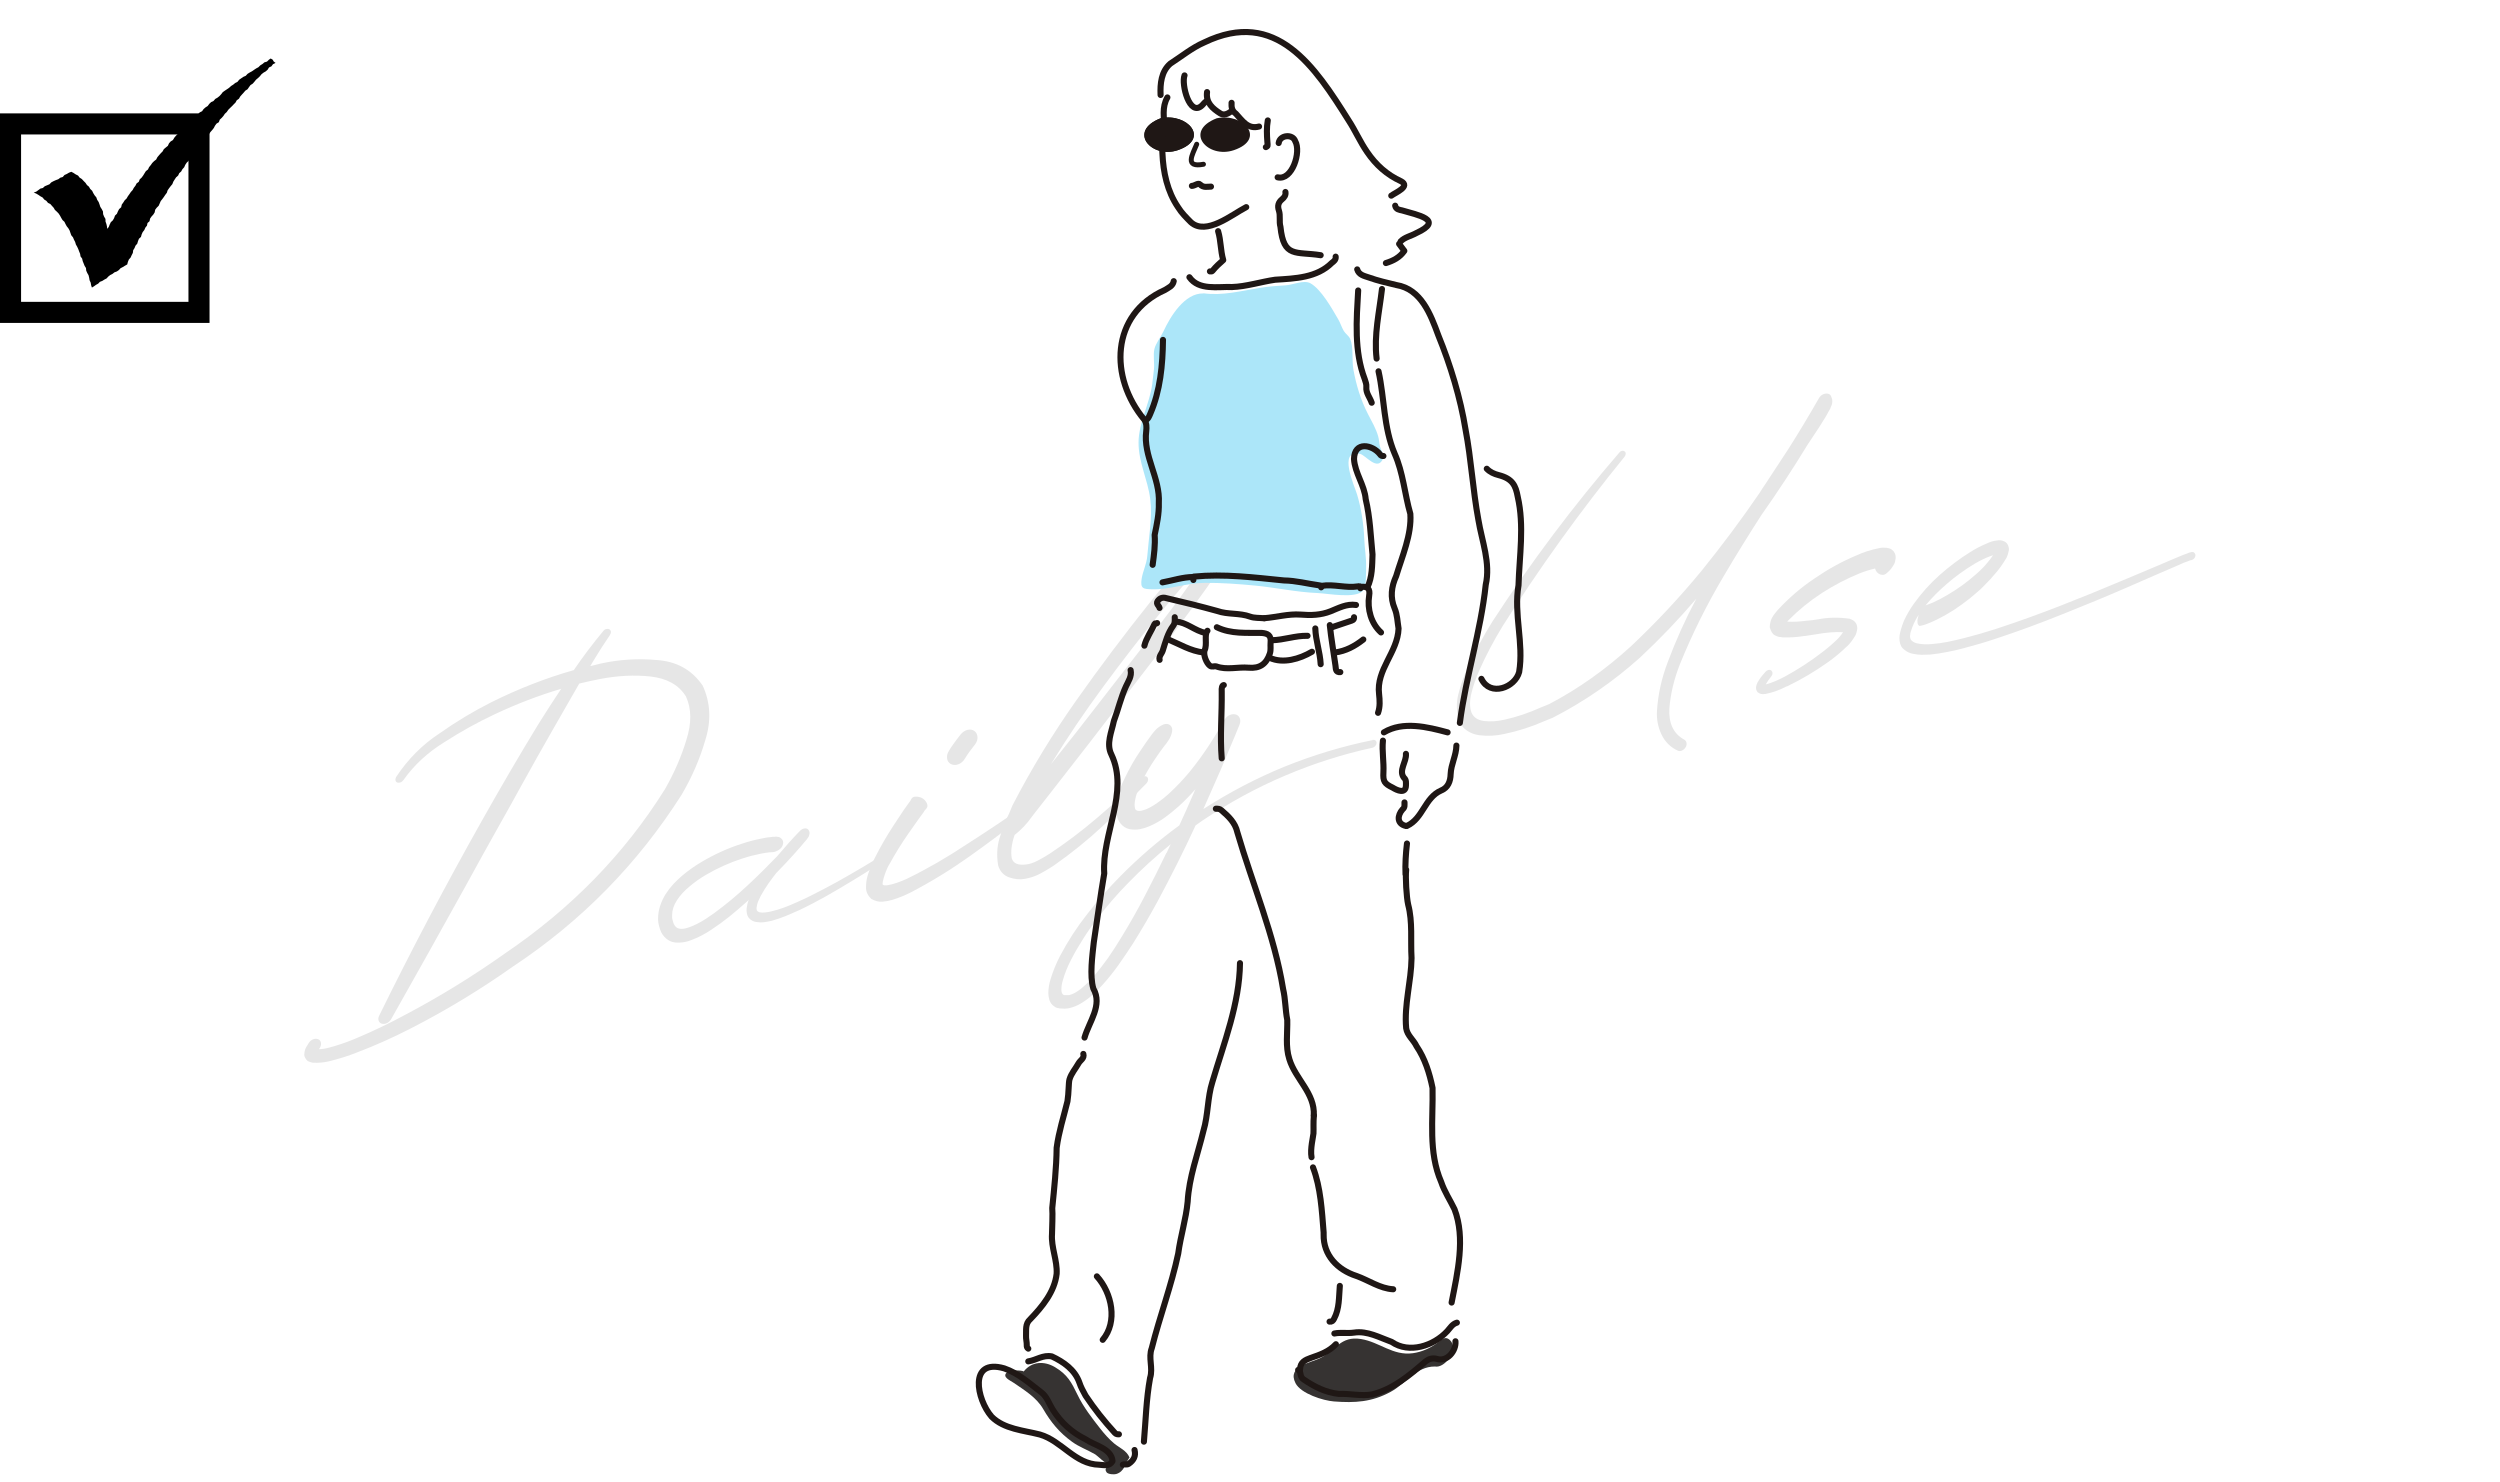 <?xml version="1.0" encoding="UTF-8"?><svg id="_レイヤー_2" xmlns="http://www.w3.org/2000/svg" viewBox="0 0 312 185"><defs><style>.cls-1{fill:#ace6f9;}.cls-2{fill:#1f1715;}.cls-3{stroke-width:.62px;}.cls-3,.cls-4{fill:none;stroke:#1f1715;stroke-linecap:round;stroke-linejoin:round;}.cls-4{stroke-width:.76px;}.cls-5{fill:#fff;}.cls-6{opacity:.1;}.cls-7{fill:#363332;}</style></defs><g id="content"><rect class="cls-5" width="312" height="185"/><path d="M26.15,40.3H0V14.15h26.15v26.15h0ZM2.63,37.67h20.89v-20.89H2.63v20.89h0Z"/><polygon points="4.21 24.03 4.52 24.16 4.79 24.32 5.05 24.5 5.32 24.65 5.52 24.9 5.79 25.07 5.99 25.32 6.28 25.46 6.49 25.7 6.7 25.93 6.86 26.21 7.1 26.42 7.32 26.65 7.49 26.91 7.64 27.19 7.8 27.46 8.04 27.68 8.18 27.97 8.33 28.24 8.53 28.49 8.69 28.77 8.79 29.07 8.9 29.37 9.11 29.62 9.23 29.91 9.38 30.2 9.47 30.51 9.63 30.79 9.77 31.09 9.88 31.39 10 31.68 10.05 32 10.25 32.27 10.32 32.58 10.44 32.88 10.56 33.18 10.73 33.45 10.76 33.78 10.89 34.07 11.05 34.35 11.13 34.67 11.18 34.98 11.32 35.28 11.37 35.59 11.47 35.89 11.73 35.73 11.98 35.55 12.25 35.4 12.47 35.17 12.76 35.06 13.03 34.89 13.3 34.75 13.52 34.51 13.76 34.32 14.04 34.18 14.28 33.99 14.58 33.88 14.84 33.7 15.06 33.46 15.34 33.32 15.6 33.16 15.88 33 15.96 32.69 16.08 32.39 16.3 32.14 16.43 31.85 16.58 31.56 16.62 31.23 16.79 30.96 16.91 30.66 17.13 30.41 17.22 30.1 17.34 29.8 17.59 29.57 17.68 29.25 17.81 28.96 18.01 28.71 18.14 28.41 18.34 28.16 18.41 27.83 18.66 27.61 18.73 27.28 18.91 27.02 19.13 26.78 19.3 26.51 19.37 26.17 19.56 25.92 19.8 25.68 19.93 25.39 20.06 25.09 20.26 24.84 20.45 24.58 20.63 24.31 20.82 24.06 20.92 23.75 21.11 23.48 21.3 23.23 21.51 22.98 21.63 22.67 21.8 22.4 21.98 22.13 22.23 21.91 22.37 21.61 22.61 21.4 22.77 21.11 22.99 20.87 23.12 20.57 23.3 20.3 23.54 20.07 23.74 19.83 23.93 19.56 24.1 19.28 24.31 19.04 24.46 18.74 24.63 18.45 24.91 18.27 25.06 17.97 25.3 17.75 25.5 17.5 25.64 17.21 25.9 17 26.08 16.73 26.27 16.47 26.48 16.23 26.68 15.98 26.83 15.69 27.02 15.43 27.31 15.25 27.43 14.93 27.67 14.71 27.88 14.47 28.06 14.2 28.3 13.98 28.48 13.71 28.71 13.48 28.94 13.26 29.16 13.03 29.39 12.8 29.55 12.51 29.82 12.32 29.98 12.04 30.19 11.8 30.41 11.56 30.61 11.32 30.89 11.14 31.07 10.88 31.26 10.62 31.54 10.44 31.75 10.2 31.95 9.95 32.2 9.74 32.43 9.52 32.63 9.27 32.88 9.07 33.16 8.91 33.4 8.7 33.57 8.42 33.87 8.28 34.07 8.01 34.39 7.85 34.16 7.68 34.02 7.44 33.78 7.3 33.55 7.46 33.32 7.69 33 7.78 32.75 7.99 32.48 8.16 32.25 8.39 31.97 8.54 31.7 8.72 31.44 8.9 31.16 9.05 30.89 9.22 30.67 9.46 30.37 9.59 30.11 9.77 29.85 9.95 29.64 10.21 29.35 10.36 29.11 10.56 28.84 10.73 28.6 10.95 28.34 11.13 28.07 11.31 27.81 11.49 27.61 11.75 27.39 11.99 27.14 12.19 26.86 12.35 26.65 12.6 26.35 12.74 26.12 12.96 25.92 13.23 25.65 13.4 25.41 13.61 25.22 13.88 24.92 14.03 24.7 14.27 24.51 14.52 24.27 14.74 24.02 14.94 23.78 15.16 23.58 15.42 23.29 15.57 23.1 15.83 22.92 16.1 22.63 16.26 22.42 16.5 22.18 16.72 21.95 16.95 21.75 17.19 21.58 17.48 21.3 17.65 21.09 17.89 20.95 18.2 20.7 18.4 20.45 18.61 20.29 18.9 20.06 19.13 19.85 19.37 19.64 19.62 19.49 19.91 19.23 20.11 19 20.34 18.82 20.6 18.61 20.85 18.47 21.15 18.21 21.35 18.04 21.62 17.87 21.9 17.68 22.16 17.44 22.38 17.32 22.69 17.05 22.89 16.9 23.18 16.7 23.44 16.55 23.72 16.33 23.96 16.15 24.23 15.96 24.49 15.8 24.77 15.56 25 15.39 25.27 15.2 25.53 15.12 25.87 14.87 26.09 14.72 26.37 14.59 26.68 14.35 26.91 14.24 27.22 14.08 27.5 13.83 27.73 13.69 28.02 13.57 28.33 13.38 28.56 13.35 28.27 13.28 27.96 13.17 27.65 13.16 27.32 12.99 27.03 12.87 26.73 12.85 26.39 12.7 26.1 12.52 25.82 12.42 25.51 12.31 25.21 12.13 24.94 12.02 24.63 11.81 24.38 11.64 24.1 11.5 23.81 11.26 23.58 11.1 23.3 10.85 23.09 10.67 22.82 10.44 22.59 10.22 22.35 9.94 22.17 9.74 21.91 9.44 21.76 9.17 21.58 8.9 21.44 8.61 21.55 8.34 21.71 8.05 21.84 7.83 22.09 7.52 22.18 7.27 22.37 6.97 22.48 6.68 22.61 6.4 22.76 6.17 23 5.88 23.12 5.59 23.24 5.35 23.46 5.03 23.54 4.78 23.73 4.52 23.92 4.21 24.03"/><g class="cls-6"><path d="M87.67,85.51c1.01,2.16,1.12,4.47.33,6.93-.69,2.36-1.68,4.62-2.95,6.77-5.49,8.62-12.5,15.76-21.03,21.41-4.09,2.89-8.33,5.46-12.72,7.71-2.2,1.13-4.44,2.14-6.73,3.01-1.13.45-2.3.82-3.52,1.11-.6.15-1.27.21-2.01.18-.22-.04-.43-.11-.64-.21-.11-.1-.21-.22-.3-.37-.09-.15-.13-.29-.13-.43.02-.29.06-.52.13-.7.07-.18.16-.34.27-.48.05-.07.09-.16.14-.24.13-.22.3-.37.51-.47.21-.1.43-.11.65-.05.19.07.31.2.37.39.05.19.03.4-.08.63l-.14.22v.02c.33,0,.74-.06,1.23-.19,1.04-.27,2.1-.63,3.19-1.08,2.17-.91,4.32-1.93,6.44-3.08,4.25-2.25,8.36-4.78,12.34-7.6,8.27-5.61,14.93-12.44,19.96-20.49,1.16-2.03,2.05-4.07,2.67-6.13.68-2.11.66-3.93-.05-5.46-.88-1.42-2.35-2.25-4.41-2.48-2-.22-4.1-.11-6.3.31-.87.17-1.73.36-2.6.57-.79,1.36-1.57,2.72-2.34,4.08-.31.56-.64,1.12-.97,1.69-1.35,2.36-2.68,4.72-3.99,7.1-.9,1.64-1.81,3.28-2.74,4.92-1.37,2.44-2.72,4.88-4.06,7.33-3.1,5.6-6.23,11.2-9.39,16.79-.14.22-.32.38-.54.48-.22.1-.43.11-.64.05-.19-.07-.31-.19-.37-.38-.06-.18-.04-.38.06-.59,4.03-8.21,8.31-16.33,12.84-24.37,2.27-4.04,4.61-8.05,7.03-12.02.93-1.49,1.88-2.96,2.86-4.43-2.8.83-5.56,1.89-8.28,3.17-2.16,1.01-4.24,2.17-6.25,3.46-2.11,1.3-3.82,2.87-5.12,4.71l-.05.06c-.09.13-.21.23-.35.28s-.28.06-.42.02c-.11-.05-.18-.14-.21-.27-.03-.13,0-.26.07-.41,1.48-2.24,3.3-4.07,5.45-5.47,2.08-1.47,4.22-2.75,6.42-3.86,3.37-1.68,6.8-3.02,10.31-4.02,1.13-1.66,2.36-3.29,3.68-4.88.11-.14.24-.22.39-.25.15-.03.28-.02.39.05.11.08.17.19.18.31,0,.12-.04.25-.13.38l-.02.05c-.71,1.03-1.38,2.08-2.03,3.16-.13.23-.26.46-.4.68.17-.04.35-.08.52-.12.27-.08.53-.14.78-.2,2.34-.51,4.66-.65,6.96-.44,2.45.15,4.37,1.19,5.73,3.14Z"/><path d="M109.71,107.4c.03.1.03.21-.01.31-.04.1-.11.19-.22.26-1.04.68-2.09,1.34-3.16,1.98-1.07.65-2.15,1.29-3.23,1.9-1.09.61-2.19,1.19-3.33,1.73-.55.25-1.12.5-1.7.74-.58.23-1.17.43-1.77.6-.32.07-.63.13-.94.17-.31.04-.65.03-.99-.03-.17-.02-.34-.08-.5-.17-.17-.09-.32-.22-.45-.39-.11-.16-.18-.35-.21-.56-.03-.2-.04-.39-.02-.58.05-.37.13-.72.26-1.05v-.02s-.04.05-.07.09c-.08.06-.15.13-.21.19-.69.62-1.4,1.22-2.12,1.81-.72.58-1.48,1.13-2.27,1.65-.39.26-.8.51-1.23.73-.42.22-.87.42-1.34.59-.47.19-.97.28-1.49.29-.27.01-.53-.01-.78-.08-.27-.08-.5-.2-.71-.36-.41-.33-.68-.72-.83-1.18-.08-.23-.14-.46-.19-.69-.02-.07-.03-.16-.05-.25v-.12s0-.06-.02-.09v-.26c0-.52.09-1.04.26-1.57.17-.51.4-1,.68-1.45.3-.46.62-.88.97-1.26.36-.38.73-.73,1.11-1.06.76-.63,1.54-1.19,2.36-1.67.8-.48,1.62-.91,2.45-1.29.83-.38,1.68-.71,2.52-.98.85-.29,1.71-.52,2.57-.68.42-.1.86-.17,1.3-.2.03,0,.06-.01.09-.02.08,0,.16,0,.24,0,.11-.03.21-.03.31,0,.11,0,.22.03.33.07.09.06.18.13.26.22.14.16.19.35.15.58-.04.23-.15.44-.34.62-.02,0-.03.02-.05.03l-.07.06c-.11.09-.22.15-.33.19-.09.05-.19.09-.28.11-.09.02-.19.04-.28.04-.05,0-.1,0-.17.01-.03,0-.06,0-.09,0-.38.04-.76.09-1.13.17-.77.15-1.55.35-2.34.61-1.56.5-3.07,1.18-4.53,2.03-.72.42-1.4.9-2.03,1.43-.65.53-1.18,1.1-1.6,1.74-.41.63-.61,1.25-.61,1.86v.33s.02.09.02.14c.03.15.07.3.12.45.09.28.23.48.4.62.16.12.37.18.64.18.28,0,.6-.07.94-.19.69-.25,1.4-.61,2.12-1.08.71-.46,1.41-.97,2.1-1.52.69-.54,1.38-1.1,2.05-1.7,1.34-1.19,2.63-2.43,3.89-3.73.27-.27.53-.53.78-.79.09-.12.2-.23.31-.35.83-.99,1.7-1.96,2.6-2.88.17-.17.36-.26.55-.29.2-.03.36.02.48.15.17.21.2.46.09.73,0,.03,0,.06-.02.08,0,.02,0,.03-.01.04,0,.01-.02.02-.04.04l-.02.05s-.03.06-.05.08c-.03.04-.06.07-.07.09-.05.06-.09.11-.12.17-.08.1-.16.19-.24.27-.16.19-.31.38-.47.56-.3.35-.61.7-.92,1.04-.61.68-1.24,1.35-1.89,2.01-.06.06-.12.12-.17.18-.03.02-.06.05-.09.09-.33.42-.65.86-.97,1.31-.35.5-.66,1.01-.94,1.51-.13.25-.24.5-.35.74-.09.26-.15.49-.17.7-.02.1-.02.18,0,.26,0,.06.02.11.05.15.03.06.08.1.14.13.05.04.12.07.21.09.19.04.41.04.66.01.24-.02.49-.06.76-.13.53-.12,1.08-.29,1.63-.49.53-.2,1.08-.43,1.63-.68,1.09-.48,2.17-1.02,3.26-1.6,1.09-.56,2.16-1.16,3.23-1.78,1.07-.61,2.13-1.24,3.19-1.89.11-.06.21-.07.31-.05.09.03.17.08.21.16Z"/><path d="M128.76,100.49c.06.11.07.23.04.37-.04.14-.12.25-.25.34-.19.15-.39.31-.59.47-2.27,1.78-4.58,3.51-6.94,5.19-2.36,1.68-4.83,3.2-7.41,4.54-.68.34-1.4.64-2.17.88-.03,0-.06.01-.07.02-.36.11-.77.19-1.22.23-.45.04-.92-.07-1.4-.34-.46-.43-.68-.91-.67-1.45,0-.54.07-1,.18-1.39.25-.83.56-1.59.92-2.29.71-1.4,1.49-2.76,2.34-4.05l1.27-1.92.66-.93c.09-.1.17-.2.21-.31.05-.12.12-.22.22-.31.1-.09.28-.13.53-.12h.02c.58.05.99.32,1.23.8.09.21.11.38.06.51-.06.12-.13.23-.22.31-.09.08-.17.18-.21.29l-.66.91-1.27,1.8c-.85,1.22-1.61,2.45-2.29,3.69-.24.38-.43.79-.58,1.21-.15.42-.25.77-.31,1.06-.06.29-.05.42.01.41.08.09.28.11.61.06.33-.05.71-.15,1.14-.3.43-.15.84-.31,1.22-.49,2.53-1.23,5.03-2.67,7.5-4.32,2.49-1.59,4.96-3.24,7.41-4.96.14-.1.28-.13.4-.12.13.02.22.09.28.22ZM119.3,95.46c-.35.03-.63-.05-.84-.26-.21-.2-.3-.48-.27-.83,0-.08.02-.17.05-.27.03-.1.1-.24.2-.42.1-.18.27-.44.5-.76.23-.33.54-.74.93-1.24.25-.31.54-.5.86-.59.32-.08.62-.04.88.14.24.18.36.44.38.76.02.33-.09.64-.33.95-.17.21-.38.49-.63.82-.24.33-.42.6-.53.79-.27.49-.63.78-1.09.89-.05.01-.09.02-.12.03Z"/><path d="M154.69,65.77c.03.26.04.45.04.56,0,.11-.03.2-.06.27-.03.07-.06.15-.07.23-.13.36-.25.66-.38.91-.03.05-.06.11-.09.16-1.1,1.87-2.26,3.67-3.47,5.37-1.21,1.71-2.44,3.39-3.68,5.04-.55.74-1.1,1.48-1.65,2.22l-9.3,12.09-4.67,6-2.34,2.99c-.09.13-.19.26-.28.37-.6.85-1.31,1.59-2.12,2.23-.38,1.12-.5,2.1-.35,2.91.19.65.8.9,1.84.76.41-.05.87-.2,1.37-.46.5-.26,1-.54,1.49-.86,2.01-1.33,3.98-2.81,5.89-4.44,1.91-1.63,3.78-3.31,5.6-5.04.11-.12.24-.19.38-.2.14-.02.26.02.35.11.08.11.11.23.09.37-.02.14-.08.27-.19.39-1.79,1.84-3.63,3.63-5.5,5.37-1.87,1.74-3.87,3.35-5.99,4.84-.13.08-.25.16-.38.25-.49.32-1,.61-1.52.88-.53.27-1.12.47-1.78.59-.65.12-1.31.05-1.99-.19s-1.14-.74-1.36-1.49c-.2-1.2-.15-2.33.18-3.42.32-1.08.73-2.13,1.22-3.13.14-.32.28-.64.4-.96,2.34-4.53,4.99-8.88,7.93-13.05,2.94-4.17,6.01-8.25,9.2-12.24,1.6-1.99,3.27-3.94,5-5.87.85-.97,1.76-1.91,2.74-2.82.16-.13.3-.26.42-.38.17-.17.38-.33.61-.51.24-.17.57-.35,1.01-.53.14-.06.32-.08.54-.05.22.03.42.1.6.23.18.12.27.29.27.49ZM143.65,79.39c.41-.53.82-1.08,1.23-1.63,2-2.6,3.89-5.21,5.66-7.84-.09.1-.2.2-.31.31-.13.12-.25.25-.38.39-1.68,1.85-3.32,3.75-4.91,5.7-2.47,3.05-4.88,6.16-7.22,9.33-2.34,3.17-4.53,6.4-6.56,9.72l3.16-3.98,9.32-12Z"/><path d="M171.31,92.33c.14-.02.26.01.35.08.09.07.14.18.14.32-.02.15-.07.27-.17.38-.09.11-.21.18-.35.21-3.65.79-7.27,1.94-10.86,3.46-3.57,1.51-7.02,3.39-10.36,5.63-.28.19-.57.39-.85.6-1.46,3.17-3.04,6.31-4.72,9.44-.98,1.8-2.01,3.58-3.12,5.34-.57.88-1.16,1.76-1.77,2.62-.61.86-1.28,1.7-2.01,2.51-.36.4-.76.79-1.18,1.17-.41.39-.86.74-1.37,1.05-.52.34-1.09.57-1.7.7-.3.05-.6.06-.9.02-.06,0-.12,0-.17,0-.02-.01-.03-.02-.05-.01-.05-.02-.09-.03-.14-.04-.03,0-.05-.01-.07,0-.03,0-.07-.02-.12-.04-.05-.02-.09-.04-.12-.04-.08-.04-.15-.09-.21-.14-.14-.09-.27-.21-.38-.36-.09-.14-.17-.28-.21-.42-.09-.31-.14-.6-.14-.89.02-.59.1-1.13.26-1.64.31-1.05.72-2.04,1.2-2.97.99-1.88,2.14-3.65,3.45-5.3,1.29-1.67,2.67-3.24,4.15-4.73,2.28-2.3,4.71-4.39,7.29-6.27.3-.65.6-1.31.9-1.98.38-.84.75-1.69,1.11-2.54-.65.75-1.34,1.46-2.08,2.13-.54.48-1.1.94-1.7,1.38-.6.44-1.26.81-1.98,1.12-.36.16-.75.28-1.16.36-.41.08-.84.08-1.3,0-.46-.1-.83-.34-1.13-.71-.28-.36-.45-.75-.5-1.18-.06-.41-.07-.81-.02-1.2.05-.39.12-.76.21-1.11.2-.72.46-1.4.78-2.04.61-1.3,1.31-2.53,2.1-3.67.39-.59.79-1.17,1.2-1.72.05-.06.09-.11.12-.17.17-.23.35-.44.54-.64.24-.24.53-.44.9-.61.27-.11.51-.11.72-.01.21.1.34.27.39.51.02.11.02.21,0,.31v.05c-.03.18-.08.35-.14.5-.06.16-.13.31-.21.45-.13.2-.26.4-.4.59-.06.06-.12.13-.17.2-.39.51-.77,1.04-1.13,1.58-.72,1.05-1.35,2.12-1.86,3.21-.27.55-.47,1.08-.61,1.58-.06.25-.11.49-.14.72-.03.24-.03.44,0,.59.02.17.05.29.12.35.05.05.12.09.21.12.11.04.26.04.45.01.19-.04.4-.11.64-.19.46-.2.93-.47,1.42-.82.49-.33.96-.71,1.42-1.13.91-.84,1.78-1.75,2.6-2.74.82-1.01,1.58-2.05,2.29-3.12.71-1.07,1.38-2.18,2.01-3.32.17-.29.4-.5.68-.63.28-.13.56-.14.83-.05.22.09.37.25.45.49.08.23.06.49-.05.77-.38.94-.76,1.87-1.16,2.79-.38.92-.76,1.84-1.16,2.77-.72,1.66-1.46,3.31-2.19,4.96,3.24-2.08,6.58-3.83,10.03-5.25,3.68-1.49,7.38-2.6,11.09-3.35ZM145.58,106.47c.17-.37.35-.74.52-1.11-1.86,1.5-3.62,3.1-5.29,4.82-1.42,1.44-2.73,2.96-3.94,4.56-.61.8-1.19,1.62-1.72,2.47-.53.83-1.02,1.67-1.46,2.53-.46.88-.8,1.73-1.04,2.57-.13.44-.19.83-.19,1.18,0,.17.02.32.07.43.02.04.04.09.07.13.02.03.04.05.07.08.02.01.03.02.05.01l.02.02h.02s.02.01.02.01c.02,0,.02,0,.02.02.03,0,.06,0,.07,0h.12c.14.01.28,0,.42,0,.33-.08.67-.22,1.01-.45.35-.22.69-.5,1.04-.83.35-.32.68-.65.99-1.01.63-.74,1.24-1.52,1.82-2.33.57-.82,1.11-1.66,1.63-2.52,1.05-1.7,2.04-3.45,2.97-5.24.93-1.77,1.82-3.56,2.69-5.36Z"/><path d="M228.53,49.51c.06.11.11.24.13.38.02.14.02.3-.01.46-.02.05-.03.1-.04.14,0,.04-.02.08-.04.11-.02.02-.02.04-.02.05s0,.03-.02.05c-.02.04-.03.07-.05.11-.02.07-.04.13-.07.2-.03.07-.06.12-.09.16-.05.09-.09.17-.14.24-.09.18-.19.35-.28.51l-.85,1.37-1.49,2.25c-1.79,2.94-3.7,5.85-5.73,8.73-1.62,2.51-3.19,5.05-4.7,7.61-2.14,3.61-3.96,7.27-5.47,11-.74,1.88-1.18,3.72-1.32,5.52-.11,1.87.51,3.17,1.86,3.91.16.09.25.23.28.41.03.18,0,.36-.12.55-.11.18-.26.31-.45.4-.19.08-.36.09-.52.01-.91-.42-1.59-1.09-2.03-2.01-.44-.92-.63-1.91-.57-2.96.14-2.08.59-4.11,1.35-6.09,1.01-2.7,2.19-5.33,3.56-7.9-2.2,2.58-4.55,5.03-7.03,7.35-3.35,3-6.98,5.5-10.88,7.5-.35.14-.7.29-1.06.43-1.64.72-3.3,1.25-5,1.6-1.02.23-2.07.29-3.14.15-.54-.07-1.04-.26-1.51-.57-.47-.32-.81-.75-1.01-1.3-.31-1.09-.34-2.17-.07-3.23.27-1.06.61-2.07,1.04-3.03.03-.09.06-.17.09-.26.93-2.02,1.98-3.97,3.16-5.85,4.8-7.38,10.07-14.39,15.81-21.04.09-.12.2-.18.33-.21.13-.02.24,0,.33.08.09.07.14.17.13.29,0,.12-.05.24-.13.35-5.54,6.81-10.61,13.86-15.22,21.14-1.13,1.85-2.12,3.72-2.95,5.61-.41.93-.73,1.86-.96,2.79-.23.93-.22,1.74.01,2.4.25.6.77.96,1.57,1.06.79.1,1.66.04,2.58-.17,1.49-.33,2.98-.83,4.46-1.5.36-.15.72-.29,1.09-.44,3.62-1.9,7.02-4.31,10.22-7.23,3.11-2.93,6.05-6.07,8.8-9.41,2.56-3.17,4.99-6.42,7.27-9.76.11-.17.21-.33.31-.5.13-.19.25-.37.38-.56l2.86-4.36c1.31-2.06,2.58-4.18,3.82-6.35.14-.24.33-.41.55-.5.23-.1.45-.11.67-.04.14.06.24.16.31.28v.02Z"/><path d="M236.37,68.88c.17.24.24.52.2.84-.04.32-.1.54-.18.67-.14.25-.27.45-.39.6-.12.15-.22.26-.32.34-.05.04-.09.08-.14.13-.11.12-.23.2-.37.25-.13.05-.29.04-.48,0-.36-.14-.59-.39-.68-.76-.61.14-1.26.34-1.94.61-1.6.65-3.17,1.47-4.7,2.45-1.56,1.02-2.94,2.15-4.15,3.38-.06.05-.12.11-.17.18h.02s.02.01.02.01c.69.05,1.47,0,2.34-.11.5-.04,1-.09,1.49-.18,1.2-.24,2.5-.27,3.92-.07.14.05.29.12.44.21.15.09.29.25.41.47.09.26.12.51.07.75-.05.24-.11.45-.19.62-.35.6-.71,1.08-1.09,1.43h-.02c-.77.75-1.56,1.4-2.36,1.96-1.6,1.14-3.27,2.13-5,2.96-.05.03-.1.05-.17.06-.79.42-1.65.73-2.6.93-.03,0-.07,0-.12,0-.11.03-.24.03-.39,0-.15-.02-.31-.1-.48-.23-.16-.23-.22-.45-.18-.67.04-.21.1-.39.18-.54l.02-.03c.25-.44.53-.81.83-1.13.05-.06.09-.12.14-.17.11-.12.23-.19.37-.23.13-.03.26,0,.37.08.09.09.14.2.14.33s-.05.26-.14.37l-.02.03c-.28.35-.51.68-.68.98h.02s.03.01.05,0c.72-.2,1.5-.53,2.34-.98,1.6-.87,3.15-1.88,4.63-3.02.74-.56,1.42-1.15,2.03-1.76.25-.28.44-.53.57-.74-.96-.06-2.12.03-3.49.28-.42.07-.84.13-1.25.19-.06,0-.12,0-.17.01-.8.14-1.67.19-2.6.17-.06-.02-.14-.03-.24-.04-.24,0-.49-.08-.77-.23-.28-.14-.48-.48-.63-1.01.03-.48.12-.85.26-1.12.14-.27.29-.49.45-.67.09-.1.18-.21.26-.32,1.46-1.58,3.02-2.91,4.67-4,1.64-1.13,3.36-2.08,5.17-2.84.86-.4,1.82-.71,2.88-.92.25-.06.57-.07.97-.03.02,0,.02,0,.02.02.11,0,.24.04.38.1.14.06.29.19.45.37Z"/><path d="M273.77,68.92c.11.07.18.16.21.28.03.12,0,.25-.07.39-.13.2-.3.31-.52.33-.03,0-.06.01-.09.02-.08.03-.16.07-.24.1-.16.05-.32.11-.5.18-.33.14-.66.29-.99.44l-2.03.87-4.01,1.75c-2.69,1.17-5.4,2.29-8.12,3.37-2.71,1.09-5.44,2.1-8.19,3.01-1.37.46-2.75.87-4.13,1.23-.69.19-1.39.35-2.1.48-.71.15-1.42.25-2.12.32-.36.02-.72.03-1.06.03-.36-.01-.72-.05-1.09-.13-.38-.07-.72-.23-1.04-.49-.17-.12-.32-.27-.42-.47-.11-.21-.17-.43-.19-.66-.03-.23-.03-.46,0-.68.02-.11.04-.23.07-.35.02-.1.04-.19.07-.28.11-.4.24-.8.4-1.18.35-.76.76-1.46,1.23-2.12.96-1.34,2.04-2.54,3.23-3.6,1.2-1.06,2.46-2.01,3.8-2.85.66-.42,1.37-.79,2.12-1.1.19-.09.39-.17.59-.23.2-.06.43-.11.68-.13.13-.03.26-.04.4-.02.16.01.32.06.5.15.2.09.35.26.45.49.09.23.13.44.09.64-.08.38-.17.68-.28.89-.13.22-.25.42-.38.61-.24.37-.49.72-.76,1.05-.13.16-.26.31-.4.47-.05.04-.09.09-.14.15-.08.11-.17.22-.26.32-.28.3-.57.59-.85.88-.28.3-.58.58-.9.84-.3.27-.61.53-.92.78-.65.51-1.3.98-1.96,1.42-.68.44-1.38.83-2.1,1.19-.36.18-.74.34-1.13.5-.19.08-.39.15-.61.21-.11.03-.23.05-.35.08-.06.03-.13.02-.19-.03-.03-.02-.06-.06-.09-.12-.03-.04-.06-.11-.07-.2-.03-.21-.02-.43.05-.65l.09-.38c-.24.37-.44.74-.61,1.11-.14.32-.26.63-.35.93-.02.07-.04.14-.07.23-.02.07-.02.13-.02.19-.03.13-.04.25-.02.34.02.2.1.36.26.48.16.14.37.24.64.3.55.11,1.15.14,1.79.08.64-.05,1.31-.14,1.98-.27.66-.14,1.33-.29,2.01-.46,1.35-.34,2.71-.73,4.06-1.17,2.72-.89,5.43-1.87,8.12-2.92,2.71-1.06,5.4-2.16,8.09-3.3l4.04-1.7,2.01-.86c.35-.14.69-.28,1.04-.43.16-.05.33-.11.52-.19.08-.03.17-.07.26-.11.05-.01.1-.02.17-.04.03,0,.06-.01.09-.02.02,0,.05-.01.09-.02.02,0,.03,0,.04,0,0,0,.02,0,.04,0,.02.01.04.02.07.02.03,0,.06,0,.09.01ZM242.93,72.9c-.96.82-1.83,1.7-2.62,2.65.02,0,.03,0,.05-.01.28-.1.57-.21.87-.34.61-.28,1.23-.6,1.84-.97,1.21-.7,2.36-1.53,3.45-2.49.27-.23.53-.47.78-.72.08-.08.16-.16.24-.24.05-.06.09-.11.14-.15.13-.14.24-.28.35-.41.24-.27.44-.54.61-.8.03-.04.06-.08.09-.12h-.02c-.14.04-.28.09-.43.15-.6.23-1.2.53-1.82.89-1.24.74-2.42,1.59-3.54,2.56ZM273.23,69.89s.05.02.07.03c-.02-.01-.04-.02-.07-.03ZM273.37,69.91v.02-.02s-.03,0-.05.01c.02,0,.03,0,.05-.01Z"/></g><path class="cls-1" d="M150.19,36.6c2.37.34,4.71-.3,7.03-.67,1.09-.18,2.13-.26,3.22-.32.89-.05,2.28-.71,3.1-.26,1.35.75,2.7,3.18,3.47,4.5.28.47.42.99.7,1.46.22.36.62.59.79.98.44,1.01.2,2.7.4,3.82.36,1.96.92,3.82,1.83,5.58.46.9,1,1.8,1.27,2.78.12.42.12.85.22,1.26.08.34.54,1.09.41,1.44-.68,1.77-2.18-.38-2.9-.53-2.83-.62-.66,4.08-.37,5.06.53,1.76.83,3.74.9,5.57.04,1.16.26,2.3.23,3.47-.02.7.06,2.37-.36,2.93-.83,1.11-4.44.39-5.71.34-2.57-.1-5.2-.68-7.77-.93-2.11-.2-4.23-.36-6.36-.34-2.22.02-4.37.87-6.54.8-1.07-.03-1.47-.06-1.27-1.33.16-.98.62-1.82.7-2.83.18-2.32.66-4.77.37-7.09-.31-2.46-1.47-4.58-1.46-7.07.01-2.49,1.39-4.82,1.71-7.31.08-.6.14-1.2.21-1.8.08-.78-.11-1.79.05-2.52.17-.75.79-1.5,1.13-2.22.87-1.89,2.66-4.81,4.99-4.75Z"/><path class="cls-7" d="M179.07,170.54c-2.35,0-3.54,2.09-5.53,3.17-2.34,1.27-4.44,1.39-7.07,1.19-1.33-.1-4.12-.97-4.79-2.28-1.09-2.15,1.9-2.53,3.11-3.14,1.92-.97,2.51-2.78,5.06-2.37,2.34.38,3.99,2.12,6.48,1.77,1.1-.16,2.04-.57,2.94-1.21.55-.38,1.03-1.04,1.69-.42,1.13,1.06-.57,3.55-1.89,3.29Z"/><path class="cls-7" d="M138.45,182.73c-.6-.06-1.32-.96-1.85-1.27-.93-.54-1.92-.88-2.8-1.52-1.59-1.15-2.64-2.43-3.62-4.11-.82-1.42-2.34-2.34-3.68-3.26-.44-.3-1.48-.71-.84-1.3.33-.3,1.87-.29,2.1-.11,1.03-1.3,2.6-1.31,3.9-.54,1.57.93,2.07,1.91,2.83,3.48.72,1.5,1.8,2.89,2.82,4.19.5.64,1.09,1.31,1.72,1.84.68.57,1.57.89,1.93,1.76-.54.72-.59,1.75-1.66,2.07-.26.08-1.02.04-1.2-.22-.37-.55.19-.59.35-1.02Z"/><path class="cls-2" d="M144.85,14.76c3.36-.71,6.22,2.59,2.14,3.98-3.26,1.11-6.34-2.35-2.14-3.98Z"/><path class="cls-2" d="M144.85,14.76c3.36-.71,6.22,2.59,2.14,3.98-3.26,1.11-6.34-2.35-2.14-3.98Z"/><path class="cls-2" d="M151.85,14.76c3.36-.71,6.22,2.59,2.14,3.98-3.26,1.11-6.34-2.35-2.14-3.98Z"/><path class="cls-4" d="M173.63,24.42c.53-.39,2.44-1.16,1.22-1.8-1.77-.81-3.14-2.04-4.24-3.66-.87-1.26-1.47-2.66-2.3-3.93-4.21-6.7-9.02-14.07-18.01-9.74-1.52.66-2.83,1.74-4.24,2.65-1.14.98-1.28,2.51-1.22,3.91"/><path class="cls-4" d="M169.38,33.62c.21.71.91.82,1.45,1.01,1.11.4,2.27.66,3.42.94,3.12.5,4.3,3.69,5.26,6.3,1.5,3.68,2.76,7.81,3.39,11.74.71,3.72.91,7.53,1.6,11.25.44,2.68,1.54,5.4.92,8.12-.62,5.85-2.48,11.43-3.23,17.24"/><path class="cls-4" d="M138.84,182.31c-.17-1.56-2.24-1.91-3.36-2.69-1.72-.85-3.08-2.09-4.11-3.72-.45-.72-.71-1.6-1.41-2.13-1.47-1.12-2.85-2.39-4.64-3-4.48-1.28-3.43,3.89-1.57,6.03,1.55,1.56,4.01,1.71,6.03,2.23,2.73.79,4.38,3.71,7.4,3.77.58.03,1.24.25,1.65-.42"/><path class="cls-4" d="M139.64,179c-.18,0-.34,0-.5-.17-1.33-1.45-2.57-3.01-3.66-4.65-.28-.52-.59-1.06-.76-1.6-.57-1.65-2-2.62-3.45-3.3-1.11-.22-1.92.46-2.94.62"/><path class="cls-4" d="M146.48,35.09c-.11.62-.66.81-1.1,1.1-6.81,3.04-6.96,10.94-2.56,16.2.29.45.28.94.23,1.41-.41,3.12,1.76,5.86,1.57,8.99.04,1.33-.25,2.67-.52,3.97.09,1.25-.08,2.5-.25,3.73"/><path class="cls-4" d="M151.74,100.93c.24,0,.46-.01.68.18.89.76,1.74,1.56,2,2.76,1.9,6.51,4.62,12.83,5.71,19.56.3,1.27.27,2.58.52,3.86.04,1.63-.25,3.29.26,4.89.75,2.49,3.21,4.25,3.05,7.03"/><path class="cls-4" d="M169.5,36.25c-.21,3.68-.52,7.57.82,11.07.1.32.23.62.2.98-.07.75.45,1.3.67,1.96"/><path class="cls-4" d="M145.69,12.16c-.7,1.21-.43,2.59-.32,3.85-.57,1-.32,2.07-.3,3.12.1,2.38.6,4.74,1.95,6.73.44.72,1.03,1.29,1.61,1.88,1.9,1.7,5.09-.95,6.9-1.89"/><path class="cls-4" d="M160.42,23.96c.07.4-.14.68-.43.92-.46.38-.58.82-.38,1.41.21.64,0,1.35.19,2.02.4,3.92,1.92,3.05,5.02,3.54"/><path class="cls-4" d="M144.71,75.87c-.06-.29-.48-.5-.24-.85.26-.39.65-.51,1.09-.37,2.13.49,4.25,1.02,6.35,1.6,1.33.47,2.78.22,4.11.71.52.19,1.16.14,1.77.2"/><path class="cls-4" d="M185.55,58.5c.4.42.92.65,1.47.79,1.76.45,2.14,1.32,2.39,2.69.84,3.66.21,7.38.1,11.07-.62,3.58.68,7.22.08,10.82-.51,1.94-3.61,3.12-4.71.85"/><path class="cls-4" d="M181.64,167.39c.11,1.22-1.06,2.61-2.32,2.2-.53-.15-1,0-1.4.31-1.99,1.72-4.06,3.48-6.68,4.12-1.35.25-2.78-.12-4.15-.06-1.67-.18-3.06-.9-4.4-1.81-.4-.27-.37-.71-.49-1.1"/><path class="cls-4" d="M181.76,93.05c-.02,1.23-.67,2.32-.72,3.55-.02.92-.34,1.71-1.18,2.05-2.07.9-2.25,3.48-4.27,4.42"/><path class="cls-4" d="M174.12,25.67c.09.48.54.52.86.59,1.85.56,5.38,1.17,1.77,2.83-.63.36-1.45.51-1.95,1.04"/><path class="cls-4" d="M142.76,179.92c.23-2.65.29-5.33.77-7.95.4-1.25-.25-2.51.21-3.72.99-3.95,2.46-7.82,3.3-11.8.29-2.16.98-4.33,1.18-6.48.17-3.06,1.26-5.91,1.97-8.85.6-1.99.49-4.14,1.12-6.11,1.44-4.86,3.38-9.73,3.44-14.81"/><path class="cls-4" d="M145.14,42.42c-.04,3.13-.33,6.33-1.59,9.23-.14.31-.24.65-.61.8"/><path class="cls-4" d="M172.04,46.34c.75,3.4.62,7.01,2.01,10.27,1.07,2.39,1.24,5.02,1.96,7.52.18,2.59-1.04,5.34-1.77,7.77-.6,1.32-.77,2.66-.19,4.03.34.8.35,1.67.49,2.51-.1,2.98-2.82,5.11-2.43,8.2.08.73.14,1.56-.13,2.32"/><path class="cls-4" d="M166.69,32.03c.06.39-.27.62-.47.77-1.87,1.87-4.57,1.95-7.08,2.11-1.66.23-3.68.87-5.38.91"/><path class="cls-4" d="M159.45,22.13c1.81.45,2.97-3.19,2.19-4.52-.31-.92-1.92-.78-2.06.24"/><path class="cls-4" d="M151.86,78.28c1.78.87,3.72.67,5.62.71.71.07,1.19.26,1.09,1.21-.04.45.06.88-.09,1.35-.44,1.33-1.26,1.9-2.65,1.78-1.34-.12-2.73.32-4.03-.16-.28-.08-.53.13-.81-.09-.42-.32-.84-1.33-.66-1.91.37-.74-.08-1.93.36-2.45"/><path class="cls-4" d="M181.82,165.07c-.57.16-.85.68-1.2,1.06-1.71,1.84-4.75,2.85-6.94,1.34-1.49-.53-3.03-1.42-4.7-1.16-.82.12-1.64-.05-2.45.11"/><path class="cls-4" d="M172.65,56.91c-.19,0-.31-.02-.44-.23-.93-1.18-3.18-1.66-3.23.6.11,1.77,1.31,3.24,1.46,5.02.54,2.27.62,4.58.85,6.9-.05,1.37-.02,2.82-.64,4.1"/><path class="cls-4" d="M163.86,145.69c.97,2.53,1.11,5.43,1.33,8.13v.24c-.05,2.59,1.73,4.42,4.1,5.18,1.52.54,2.93,1.57,4.58,1.66"/><path class="cls-4" d="M152.73,85.5c-.22-.01-.29.43-.26.76.04,2.79-.23,5.59,0,8.38"/><path class="cls-4" d="M147.83,9.41c-.43,1.07.63,5.27,2.2,3.73.19-.2.35-.43.61-.55"/><path class="cls-4" d="M135.2,131.53c.16.56-.38.78-.59,1.16-.38.68-.92,1.27-1.14,2.03-.12.41-.08,1.67-.25,2.72-.49,2.02-1.07,3.73-1.35,5.81-.03,2.51-.3,5.02-.55,7.52.07.69-.02,2.55-.03,3.24-.12,1.67.67,3.29.58,4.95-.25,2.25-1.8,4.12-3.3,5.68-.66.58-.48,1.37-.52,2.08-.02.37.1.77.09,1.16,0,.18.01.33.19.43"/><path class="cls-4" d="M145.75,79.78c1.46.61,2.86,1.48,4.46,1.65"/><path class="cls-4" d="M169.23,75.5c-1.17-.17-2.15.38-3.18.79-1.2.48-2.47.52-3.73.41-1.56-.11-3,.33-4.53.45"/><path class="cls-4" d="M141.1,83.63c.17.77-.29,1.39-.57,2.01-.65,1.41-.98,2.91-1.52,4.35-.28,1.36-.98,2.83-.31,4.17,2.25,4.74-1.22,9.9-.89,14.85-.45,2.61-.9,5.95-1.3,8.56-.18,1.67-.54,4.18-.06,5.81,1.18,2.08-.52,4.1-1.1,6.11"/><path class="cls-4" d="M180.66,91.4c-2.52-.68-5.57-1.43-7.95,0"/><path class="cls-4" d="M148.44,34.6c1.19,1.68,3.53,1.15,5.32,1.22"/><path class="cls-4" d="M152.02,28.85c.36,1.21.29,2.39.64,3.61-.46.4-.94.84-1.35,1.35-.09.11-.2.04-.31.06"/><path class="cls-4" d="M148.93,72.01c-1.3,0-2.57.44-3.85.67"/><path class="cls-4" d="M172.59,92.43c-.13,1.33.13,2.66.06,3.97-.06,1.12.11,1.39,1.16,1.9.56.35,1.61.81,1.65-.25,0-.34.07-.71-.24-.98-.72-.9.33-2,.24-2.99"/><path class="cls-4" d="M170.14,79.81c-1.05.83-2.21,1.46-3.55,1.62"/><path class="cls-4" d="M146.73,77.58c1.34.05,2.4,1.17,3.73,1.41"/><path class="cls-4" d="M148.93,72.38c.02-.14-.05-.3.06-.42,3.77-.37,7.51.11,11.25.48,1.49.02,2.93.41,4.4.61.17.03.28.05.24.25"/><path class="cls-4" d="M169.84,73.24c.83-.09,1.18.24,1.03,1.1-.26,1.68.25,3.48,1.48,4.59"/><path class="cls-4" d="M136.89,159.29c1.89,2.09,2.62,5.67.73,7.92"/><path class="cls-4" d="M175.59,105.27c-.15,1.28-.23,2.56-.18,3.85l.08-.58c-.11.94.04,3.45.25,4.36.57,2.17.29,4.44.42,6.67-.04,2.94-.94,5.8-.67,8.76.14.9.91,1.43,1.29,2.23,1.05,1.55,1.62,3.36,2,5.22.09,3.94-.55,7.98,1.08,11.73.4,1.2,1.12,2.27,1.66,3.4,1.39,3.59.38,7.9-.36,11.65"/><path class="cls-4" d="M169.78,73.42c.04-.26-.15-.29-.3-.24-1.52.24-3.01-.31-4.53-.07"/><path class="cls-3" d="M150.19,20.5c-2.4.45-1.38-1.19-.84-2.5"/><path class="cls-4" d="M165.96,78.01c.17,1.7.48,3.38.71,5.07.06.34-.03.86.6.8"/><path class="cls-4" d="M153.7,12.83c-.03.54.03.99.54,1.36.79.85,1.49,1.99,2.89,1.6"/><path class="cls-4" d="M168.98,77.03c.04.36-.25.41-.49.49-.79.27-1.59.53-2.38.8"/><path class="cls-4" d="M163.97,139.2c-.08.95-.02,1.61-.05,2.26-.02.34-.43,1.95-.24,2.96"/><path class="cls-4" d="M163.73,81.34c-1.53.9-3.6,1.52-5.26.76"/><path class="cls-4" d="M166.72,167.76c-.85.91-1.97,1.31-3.12,1.7-.71.26-1.33.53-1.35,1.42,0,.1-.11.18-.24.09"/><path class="cls-4" d="M175.28,100.14c-.01.3.08.62-.24.87-.65.73-.76,1.8.42,2.07"/><path class="cls-4" d="M167.21,160.48c-.12,1.39-.04,2.84-.72,4.1-.13.26-.27.4-.56.36"/><path class="cls-4" d="M146.61,77.03c0,.36.05.72-.18,1.04-.7.93-.98,2.05-1.32,3.13-.12.39-.51.69-.39,1.15"/><path class="cls-4" d="M164.15,78.43c.05,1.51.59,2.95.67,4.46"/><path class="cls-4" d="M151.13,23.29c-.47,0-.93.17-1.37-.28-.22-.23-.65.18-1.01.19"/><path class="cls-4" d="M144.41,77.76c-.08.11-.27,0-.3.07-.4.91-1.06,1.8-1.29,2.75"/><path class="cls-4" d="M174.61,30.44c.21.28.42.56.65.87-.57.82-1.39,1.24-2.3,1.52"/><path class="cls-4" d="M172.47,36.07c-.33,2.88-1.02,5.75-.67,8.68"/><path class="cls-4" d="M150.64,11.49c-.17,1.34.7,2.06,1.66,2.67.46.29.97.03,1.39-.29"/><path class="cls-4" d="M158.22,15.03c-.16.89-.12,1.79-.05,2.69.04.51.08.5-.19.64"/><path class="cls-4" d="M141.59,180.96c.19.76-.1,1.29-.72,1.72-.26.18-.51,0-.74.11"/><path class="cls-4" d="M163.18,79.35c-1.52-.04-2.96.53-4.46.55"/></g></svg>